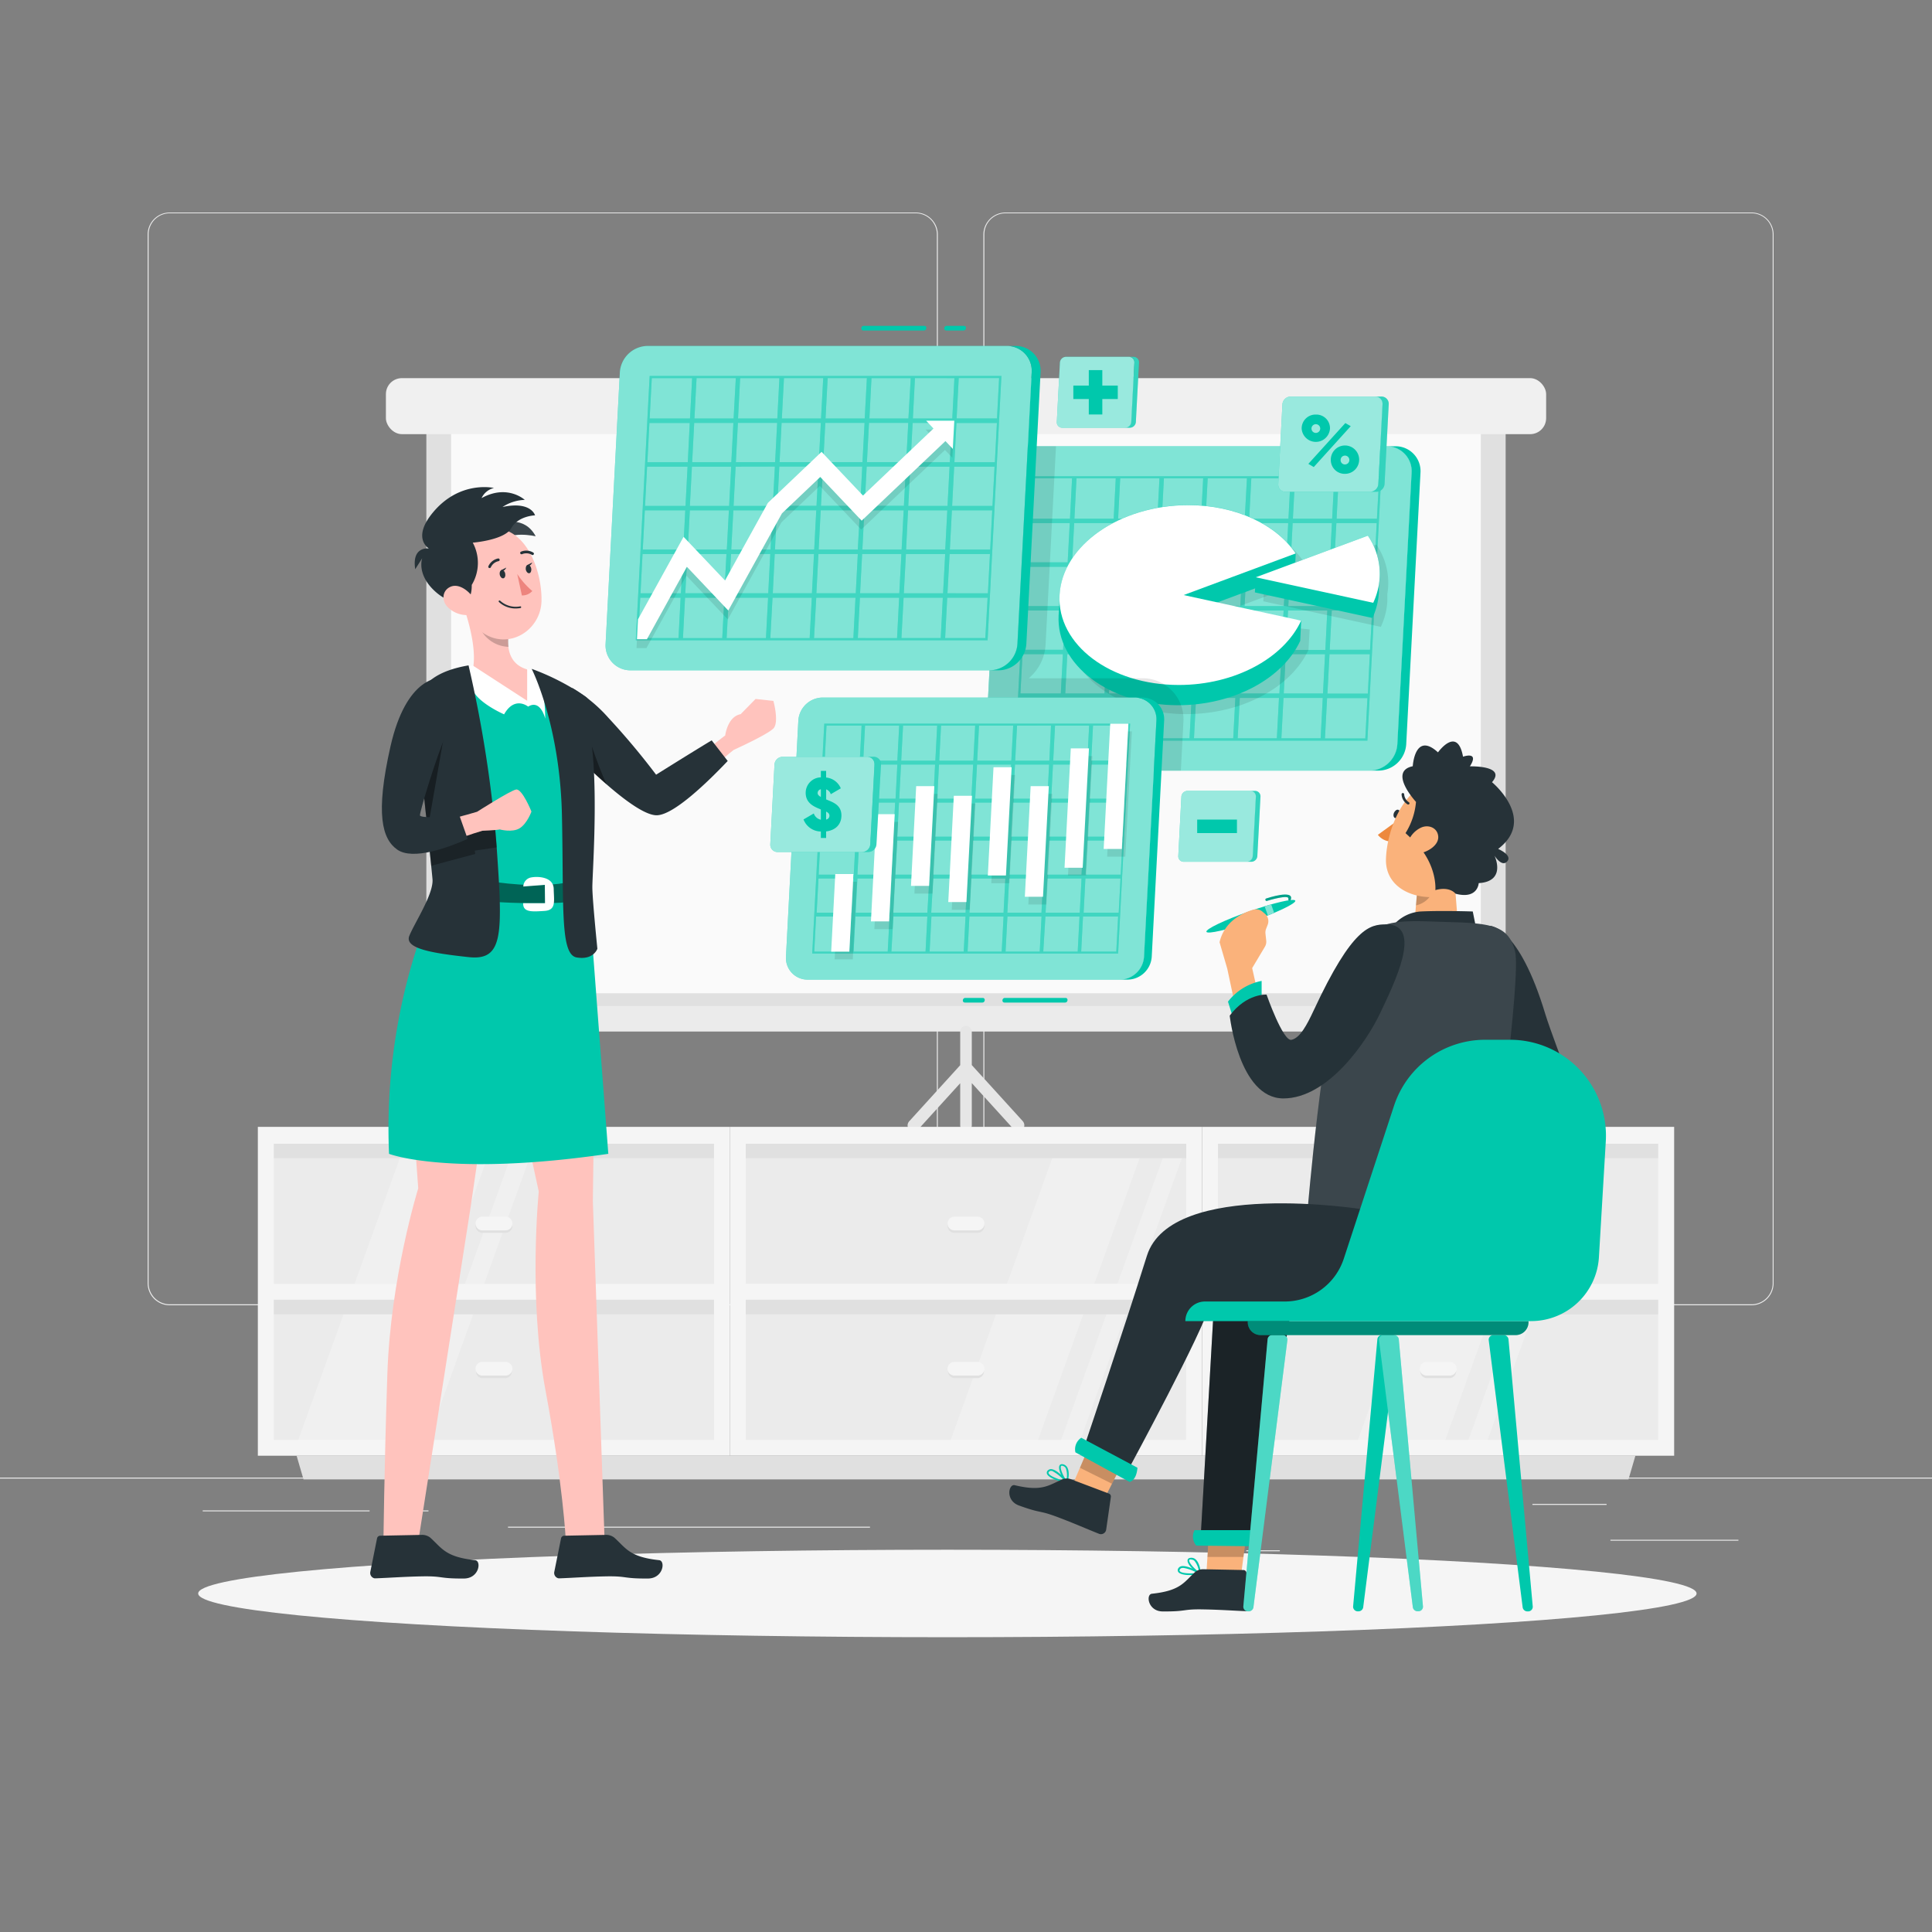 <svg xmlns="http://www.w3.org/2000/svg" viewBox="0 0 500 500"><rect x="0" y="0" width="500" height="500" fill="#808080" stroke="none"/><path d="M416.78 398.49h33.12v.25h-33.12zM322.53 401.21h8.69v.25h-8.69zM396.59 389.21h19.19v.25h-19.19zM52.46 390.89h43.19v.25H52.46zM104.56 390.89h6.33v.25h-6.33zM131.47 395.11h93.68v.25h-93.68zM237 337.8H43.92a5.71 5.71 0 0 1-5.71-5.71V60.66A5.71 5.71 0 0 1 43.92 55H237a5.71 5.71 0 0 1 5.71 5.71v271.38a5.71 5.71 0 0 1-5.71 5.71M43.92 55.2a5.47 5.47 0 0 0-5.46 5.46v271.43a5.47 5.47 0 0 0 5.46 5.46H237a5.47 5.47 0 0 0 5.46-5.46V60.66A5.47 5.47 0 0 0 237 55.2ZM453.31 337.8h-193.1a5.72 5.72 0 0 1-5.71-5.71V60.66a5.72 5.72 0 0 1 5.71-5.66h193.1a5.71 5.71 0 0 1 5.69 5.66v271.43a5.71 5.71 0 0 1-5.69 5.71M260.21 55.2a5.47 5.47 0 0 0-5.46 5.46v271.43a5.47 5.47 0 0 0 5.46 5.46h193.1a5.47 5.47 0 0 0 5.46-5.46V60.66a5.47 5.47 0 0 0-5.46-5.46ZM0 382.4h500v.25H0z" style="fill:#ebebeb"/><path d="M110.34 105.11h279.32v158H110.34z" style="fill:#e0e0e0"/><rect width="285.5" height="6.6" x="107.25" y="260.36" rx="1.64" style="fill:#ebebeb"/><path d="M116.75 105.11h266.49v151.95H116.75z" style="fill:#fafafa"/><path d="m264.67 290.13-13.17-14.49V267a1.5 1.5 0 1 0-3 0v8.67l-13.17 14.49c-1.37 1.51.75 3.84 2.12 2.34q5.52-6.09 11.05-12.16v10.87a1.5 1.5 0 1 0 3 0v-10.9q5.52 6.07 11.05 12.16c1.37 1.53 3.45-.83 2.12-2.34" style="fill:#e6e6e6"/><rect width="300.27" height="14.5" x="99.87" y="97.86" rx="4.14" style="fill:#f0f0f0"/><path d="M68.8 293.46h118.06v40.75H68.8zM68.8 334.21h118.06v40.75H68.8z" style="fill:#ebebeb"/><path d="m113.66 334.21 14.68-40.75h-22.6l-14.69 40.75zM139.29 293.46h-4.97l-14.69 40.75h4.97zM98.97 374.96l14.69-40.75H91.05l-14.69 40.75z" style="fill:#f0f0f0"/><path d="M124.6 334.21h-4.97l-14.69 40.75h4.97z" style="fill:#f0f0f0"/><path d="M125.76 238.64h4.12V356.7h-4.12z" style="fill:#e0e0e0" transform="rotate(90 127.825 297.665)"/><path d="M125.76 279.07h4.12v118.06h-4.12z" style="fill:#e0e0e0" transform="rotate(90 127.825 338.095)"/><path d="M130.84 319.05a1.77 1.77 0 1 0 0-3.54h-6a1.77 1.77 0 1 0 0 3.54Z" style="fill:#e0e0e0"/><path d="M130.84 318.42a1.77 1.77 0 1 0 0-3.54h-6a1.77 1.77 0 1 0 0 3.54Z" style="fill:#f5f5f5"/><path d="M130.84 356.67a1.78 1.78 0 0 0 0-3.55h-6a1.78 1.78 0 0 0 0 3.55Z" style="fill:#e0e0e0"/><path d="M130.84 356a1.77 1.77 0 1 0 0-3.54h-6a1.77 1.77 0 1 0 0 3.54Z" style="fill:#f5f5f5"/><path d="M66.73 291.63v85.11h122.18v-85.11Zm118.06 81H70.86v-36.27h113.93Zm0-40.38H70.86V296h113.93Z" style="fill:#f5f5f5"/><path d="M190.97 293.46h118.06v40.75H190.97zM190.97 334.21h118.06v40.75H190.97z" style="fill:#ebebeb"/><path d="m282.5 334.21 14.69-40.75h-22.6l-14.69 40.75zM308.13 293.46h-4.96l-14.69 40.75h4.96zM267.82 374.96l14.68-40.75h-22.6l-14.69 40.75z" style="fill:#f0f0f0"/><path d="M293.44 334.21h-4.96l-14.69 40.75h4.97z" style="fill:#f0f0f0"/><path d="M247.94 238.63h4.12v118.06h-4.12z" style="fill:#e0e0e0" transform="rotate(90 250 297.66)"/><path d="M247.94 279.07h4.12v118.06h-4.12z" style="fill:#e0e0e0" transform="rotate(90 250.005 338.095)"/><path d="M253 319.05a1.77 1.77 0 0 0 0-3.54h-6a1.77 1.77 0 1 0 0 3.54Z" style="fill:#e0e0e0"/><path d="M253 318.42a1.77 1.77 0 0 0 0-3.54h-6a1.77 1.77 0 1 0 0 3.54Z" style="fill:#f5f5f5"/><path d="M253 356.67a1.78 1.78 0 0 0 0-3.55h-6a1.78 1.78 0 0 0 0 3.55Z" style="fill:#e0e0e0"/><path d="M253 356a1.77 1.77 0 0 0 0-3.54h-6a1.77 1.77 0 1 0 0 3.54Z" style="fill:#f5f5f5"/><path d="M188.91 291.63v85.11h122.18v-85.11Zm118.06 81H193v-36.27h114Zm0-40.38H193V296h114Z" style="fill:#f5f5f5"/><path d="M313.15 293.46h118.06v40.75H313.15zM313.15 334.21h118.06v40.75H313.15z" style="fill:#ebebeb"/><path d="m387.91 334.21 14.69-40.75h-22.61l-14.69 40.75zM413.54 293.46h-4.97l-14.69 40.75h4.97zM373.22 374.96l14.69-40.75H365.3l-14.69 40.75z" style="fill:#f0f0f0"/><path d="M398.85 334.21h-4.97l-14.69 40.75h4.97z" style="fill:#f0f0f0"/><path d="M370.12 238.63h4.12v118.06h-4.12z" style="fill:#e0e0e0" transform="rotate(90 372.175 297.665)"/><path d="M370.12 279.07h4.12v118.06h-4.12z" style="fill:#e0e0e0" transform="rotate(90 372.175 338.095)"/><path d="M375.2 319.05a1.77 1.77 0 1 0 0-3.54h-6a1.77 1.77 0 1 0 0 3.54Z" style="fill:#e0e0e0"/><path d="M375.2 318.42a1.77 1.77 0 1 0 0-3.54h-6a1.77 1.77 0 1 0 0 3.54Z" style="fill:#f5f5f5"/><path d="M375.2 356.67a1.78 1.78 0 0 0 0-3.55h-6a1.78 1.78 0 0 0 0 3.55Z" style="fill:#e0e0e0"/><path d="M375.2 356a1.77 1.77 0 1 0 0-3.54h-6a1.77 1.77 0 1 0 0 3.54Z" style="fill:#f5f5f5"/><path d="M311.09 291.63v85.11h122.18v-85.11Zm118.05 81H315.21v-36.27h113.93Zm0-40.38H315.21V296h113.93Z" style="fill:#f5f5f5"/><path d="M421.45 382.87H78.55l-1.79-6.13h346.48z" style="fill:#e0e0e0"/><ellipse cx="245.18" cy="412.39" rx="193.89" ry="11.32" style="fill:#f5f5f5"/><path d="m258.75 122.34-3.68 70.25a6.43 6.43 0 0 0 6.49 6.85h92.87a7.29 7.29 0 0 0 7.2-6.85l3.69-70.25a6.44 6.44 0 0 0-6.49-6.85H266a7.3 7.3 0 0 0-7.25 6.85" style="fill:#00c8ac"/><path d="m258.75 122.34-3.68 70.25a6.43 6.43 0 0 0 6.49 6.85h92.87a7.29 7.29 0 0 0 7.2-6.85l3.69-70.25a6.44 6.44 0 0 0-6.49-6.85H266a7.3 7.3 0 0 0-7.25 6.85" style="fill:#fff;opacity:.5"/><path d="M361.13 115.49h-2.3a6.44 6.44 0 0 1 6.49 6.85l-3.69 70.25a7.29 7.29 0 0 1-7.2 6.85h2.3a7.29 7.29 0 0 0 7.2-6.85l3.69-70.25a6.44 6.44 0 0 0-6.49-6.85M266.46 123.25l-3.58 68.43h91l3.59-68.43Zm89.89 11h-10.44l.54-10.45h10.45ZM309.59 158l-.54 10.16H298.9l.53-10.16Zm-10.1-1.15.53-10.16h10.16l-.53 10.16Zm11.25 1.15h10.15l-.53 10.16H310.2Zm.06-1.15.53-10.16h10.16l-.49 10.2Zm11.84-10.16h10.16l-.54 10.16H322.1Zm.06-1.15.53-10.15h10.16l-.53 10.15Zm-1.15 0h-10.16l.53-10.15h10.16Zm-11.31 0h-10.16l.53-10.15h10.16Zm-11.31 0h-10.16l.53-10.15h10.16Zm-.06 1.15-.53 10.16h-10.16l.53-10.16ZM287 156.89h-10.13l.53-10.16h10.16Zm0 1.11-.53 10.16h-10.19l.53-10.16Zm1.15 0h10.16l-.53 10.16h-10.19Zm9.57 11.31-.54 10.16H287l.54-10.16Zm1.15 0H309l-.53 10.16H298.3Zm11.3 0h10.13l-.53 10.16h-10.16Zm11.31 0h10.16l-.53 10.16h-10.19Zm.06-1.15L322 158h10.2l-.53 10.16ZM333.35 158h10.16l-.51 10.2h-10.18Zm.06-1.15.54-10.16h10.15l-.53 10.16Zm.6-11.31.53-10.15h10.16l-.54 10.15Zm.59-11.3.55-10.45h10.15l-.54 10.45Zm-1.15 0h-10.16l.55-10.45H334Zm-11.31 0H312l.55-10.45h10.16Zm-11.31 0h-10.16l.55-10.45h10.16Zm-11.31 0h-10.15l.54-10.45h10.16Zm-11.3 0h-10.16l.54-10.45h10.16Zm-.07 1.15-.53 10.15h-10.16l.54-10.15Zm-11.84 10.15h-10.44l.53-10.15h10.45Zm-.06 1.15-.53 10.16h-10.44l.53-10.16Zm-.59 11.31-.53 10.16h-10.45l.54-10.16Zm-.59 11.31-.53 10.16h-10.45l.53-10.16Zm1.15 0h10.16l-.54 10.16h-10.15Zm9.56 11.31-.54 10.44h-10.16l.55-10.44Zm1.15 0h10.16l-.54 10.44h-10.16Zm11.31 0h10.16l-.55 10.44H297.7Zm11.31 0h10.16l-.55 10.44H309Zm11.31 0H331l-.55 10.44h-10.14Zm11.31 0h10.16l-.55 10.44h-10.16Zm.06-1.15.53-10.16h10.16l-.53 10.16Zm11.84-10.16h10.44l-.51 10.2h-10.46Zm.06-1.15.53-10.16h10.45l-.54 10.16Zm.59-11.31.53-10.16h10.45l-.53 10.16Zm.59-11.31.54-10.15h10.44l-.53 10.15Zm-67.86-21.75-.54 10.45h-10.45l.55-10.45ZM264 180.66h10.45l-.55 10.44h-10.42Zm78.9 10.44.55-10.44h10.44l-.55 10.44Z" style="fill:#00c8ac"/><path d="m266.46 123.25-3.58 68.43h91l3.59-68.43Zm89.89 11h-10.44l.54-10.45h10.45ZM309.59 158l-.54 10.16H298.9l.53-10.16Zm-10.1-1.15.53-10.16h10.16l-.53 10.16Zm11.25 1.15h10.15l-.53 10.16H310.2Zm.06-1.15.53-10.16h10.16l-.49 10.2Zm11.84-10.16h10.16l-.54 10.16H322.1Zm.06-1.15.53-10.15h10.16l-.53 10.15Zm-1.15 0h-10.16l.53-10.15h10.16Zm-11.31 0h-10.16l.53-10.15h10.16Zm-11.31 0h-10.16l.53-10.15h10.16Zm-.06 1.15-.53 10.16h-10.16l.53-10.16ZM287 156.89h-10.13l.53-10.16h10.16Zm0 1.11-.53 10.16h-10.19l.53-10.16Zm1.15 0h10.16l-.53 10.16h-10.19Zm9.57 11.31-.54 10.16H287l.54-10.16Zm1.15 0H309l-.53 10.16H298.3Zm11.3 0h10.13l-.53 10.16h-10.16Zm11.31 0h10.16l-.53 10.16h-10.19Zm.06-1.15L322 158h10.2l-.53 10.16ZM333.35 158h10.16l-.51 10.2h-10.18Zm.06-1.15.54-10.16h10.15l-.53 10.16Zm.6-11.31.53-10.15h10.16l-.54 10.15Zm.59-11.3.55-10.45h10.15l-.54 10.45Zm-1.15 0h-10.16l.55-10.45H334Zm-11.31 0H312l.55-10.45h10.16Zm-11.31 0h-10.16l.55-10.45h10.16Zm-11.31 0h-10.15l.54-10.45h10.16Zm-11.3 0h-10.16l.54-10.45h10.16Zm-.07 1.15-.53 10.15h-10.16l.54-10.15Zm-11.84 10.15h-10.44l.53-10.15h10.45Zm-.06 1.15-.53 10.16h-10.44l.53-10.16Zm-.59 11.31-.53 10.16h-10.45l.54-10.16Zm-.59 11.31-.53 10.16h-10.45l.53-10.16Zm1.15 0h10.16l-.54 10.16h-10.15Zm9.56 11.31-.54 10.44h-10.16l.55-10.44Zm1.15 0h10.16l-.54 10.44h-10.16Zm11.31 0h10.16l-.55 10.44H297.7Zm11.31 0h10.16l-.55 10.44H309Zm11.31 0H331l-.55 10.44h-10.14Zm11.31 0h10.16l-.55 10.44h-10.16Zm.06-1.15.53-10.16h10.16l-.53 10.16Zm11.84-10.16h10.44l-.51 10.2h-10.46Zm.06-1.15.53-10.16h10.45l-.54 10.16Zm.59-11.31.53-10.16h10.45l-.53 10.16Zm.59-11.31.54-10.15h10.44l-.53 10.15Zm-67.86-21.75-.54 10.45h-10.45l.55-10.45ZM264 180.66h10.45l-.55 10.44h-10.42Zm78.9 10.44.55-10.44h10.44l-.55 10.44Z" style="fill:#fff;opacity:.25"/><path d="M338.93 162.9 312 160.13l25.21-9.36.28-5.26c-5-7.43-15.43-12.5-27.8-12.5-17.72 0-32.64 10.42-33.31 23.27v1.11c0 .37-.24 3.78-.26 4.15-.67 12.86 13.15 23.27 30.88 23.27 14.55 0 27.2-7 31.64-16.64Z" style="opacity:.1"/><path d="m326.94 155.61 30.42 6.62a18 18 0 0 0 1.68-6.62v-1.92a16 16 0 0 0 .22-2 17.5 17.5 0 0 0-3.08-10.77l-29 10.77Z" style="opacity:.1"/><path d="m336.75 160.6-26.9-2.77 25.21-9.36.28-5.26c-5-7.43-15.43-12.5-27.8-12.5-17.72 0-32.64 10.42-33.31 23.27v1.11c0 .37-.24 3.78-.26 4.15-.67 12.86 13.15 23.27 30.88 23.27 14.55 0 27.2-7 31.64-16.64Z" style="fill:#00c8ac"/><path d="m306.32 154 29-10.77c-5-7.43-15.43-12.5-27.8-12.5-17.72 0-32.64 10.42-33.31 23.27s13.15 23.27 30.87 23.27c14.56 0 27.21-7 31.65-16.65Z" style="fill:#fff"/><path d="m324.76 153.31 30.42 6.62a18 18 0 0 0 1.68-6.62v-1.92a16 16 0 0 0 .22-2 17.5 17.5 0 0 0-3.08-10.76l-29 10.77Z" style="fill:#00c8ac"/><path d="M355.39 156a17.9 17.9 0 0 0 1.67-6.62 17.5 17.5 0 0 0-3.06-10.75l-29 10.77Z" style="fill:#fff"/><path d="m270.59 166.89 2.7-51.4H266a7.3 7.3 0 0 0-7.21 6.85l-3.68 70.25a6.43 6.43 0 0 0 6.49 6.85h44l.67-12.69a10.59 10.59 0 0 0-10.64-11.22h-29.39a12.2 12.2 0 0 0 4.35-8.64" style="opacity:.1"/><path d="m160.42 96.37-3.69 70.26a6.44 6.44 0 0 0 6.49 6.85h92.87a7.3 7.3 0 0 0 7.21-6.85l3.7-70.26a6.42 6.42 0 0 0-6.49-6.84h-92.89a7.28 7.28 0 0 0-7.2 6.84" style="fill:#00c8ac"/><path d="m160.42 96.37-3.69 70.26a6.44 6.44 0 0 0 6.49 6.85h92.87a7.3 7.3 0 0 0 7.21-6.85l3.7-70.26a6.42 6.42 0 0 0-6.49-6.84h-92.89a7.28 7.28 0 0 0-7.2 6.84" style="fill:#fff;opacity:.5"/><path d="M262.79 89.53h-2.3a6.42 6.42 0 0 1 6.51 6.84l-3.68 70.26a7.3 7.3 0 0 1-7.21 6.85h2.3a7.3 7.3 0 0 0 7.21-6.85l3.68-70.26a6.42 6.42 0 0 0-6.51-6.84M168.13 97.29l-3.59 68.42h91.05l3.58-68.42Zm89.89 11h-10.45l.55-10.45h10.45Zm-46.77 23.77-.53 10.15h-10.16l.53-10.15Zm-10.09-1.15.53-10.16h10.16l-.54 10.16Zm11.24 1.15h10.16l-.56 10.17h-10.13Zm.06-1.15.54-10.16h10.15l-.53 10.16Zm11.84-10.16h10.16l-.53 10.16h-10.16Zm.06-1.15.54-10.16h10.16l-.54 10.16Zm-1.15 0h-10.15l.53-10.16h10.16Zm-11.3 0h-10.16l.53-10.16h10.16Zm-11.31 0h-10.16l.53-10.16h10.16Zm-.06 1.15-.54 10.18h-10.15l.53-10.16Zm-11.84 10.18h-10.16l.53-10.16h10.16Zm-.06 1.15-.54 10.15H178l.53-10.15Zm1.15 0h10.15l-.53 10.15h-10.16Zm9.56 11.3-.53 10.16h-10.16l.53-10.16Zm1.15 0h10.16l-.53 10.16H200Zm11.31 0H222l-.53 10.16h-10.19Zm11.31 0h10.16l-.54 10.16h-10.15Zm.06-1.15.53-10.15h10.16l-.53 10.15ZM235 132.08h10.16l-.53 10.15h-10.14Zm.06-1.15.53-10.16h10.16l-.53 10.16Zm.59-11.31.54-10.16h10.15l-.53 10.16Zm.6-11.31.54-10.45H247l-.55 10.45Zm-1.15 0H225l.54-10.45h10.16Zm-11.31 0h-10.14l.55-10.45h10.15Zm-11.31 0h-10.14l.55-10.45h10.16Zm-11.31 0H191l.55-10.45h10.16Zm-11.31 0h-10.14l.55-10.45h10.16Zm-.06 1.15-.53 10.16h-10.14l.53-10.16ZM178 119.62h-10.46l.53-10.16h10.44Zm-.06 1.15-.53 10.16h-10.47l.53-10.16Zm-.59 11.31-.53 10.15h-10.47l.53-10.15Zm-.59 11.3-.54 10.16h-10.46l.53-10.16Zm1.15 0H188l-.53 10.16h-10.12Zm9.56 11.31-.55 10.45h-10.17l.54-10.45Zm1.15 0h10.16l-.55 10.45h-10.18Zm11.31 0h10.16l-.55 10.45h-10.18Zm11.31 0h10.16l-.55 10.45h-10.18Zm11.31 0h10.15l-.54 10.45H222Zm11.3 0H244l-.54 10.45h-10.17Zm.06-1.15.54-10.16h10.16l-.54 10.16Zm11.85-10.16h10.44l-.53 10.16H245.2Zm.06-1.15.53-10.15h10.44l-.53 10.15Zm.59-11.3.53-10.16h10.45l-.54 10.16Zm.59-11.31.53-10.16H258l-.53 10.16Zm-67.88-21.76-.55 10.45h-10.44l.55-10.45Zm-13.42 56.83h10.44l-.54 10.45h-10.45Zm78.9 10.45.54-10.45h10.45l-.59 10.45Z" style="fill:#00c8ac"/><path d="m168.13 97.29-3.59 68.42h91.05l3.58-68.42Zm89.89 11h-10.45l.55-10.45h10.45Zm-46.77 23.77-.53 10.15h-10.16l.53-10.15Zm-10.09-1.15.53-10.16h10.16l-.54 10.16Zm11.24 1.15h10.16l-.56 10.17h-10.13Zm.06-1.15.54-10.16h10.15l-.53 10.16Zm11.84-10.16h10.16l-.53 10.16h-10.16Zm.06-1.15.54-10.16h10.16l-.54 10.16Zm-1.15 0h-10.15l.53-10.16h10.16Zm-11.3 0h-10.16l.53-10.16h10.16Zm-11.31 0h-10.16l.53-10.16h10.16Zm-.06 1.15-.54 10.18h-10.15l.53-10.16Zm-11.84 10.18h-10.16l.53-10.16h10.16Zm-.06 1.15-.54 10.15H178l.53-10.15Zm1.15 0h10.15l-.53 10.15h-10.16Zm9.56 11.3-.53 10.16h-10.16l.53-10.16Zm1.15 0h10.16l-.53 10.16H200Zm11.31 0H222l-.53 10.16h-10.19Zm11.31 0h10.16l-.54 10.16h-10.15Zm.06-1.15.53-10.15h10.16l-.53 10.15ZM235 132.08h10.16l-.53 10.15h-10.14Zm.06-1.15.53-10.16h10.16l-.53 10.16Zm.59-11.31.54-10.16h10.15l-.53 10.16Zm.6-11.31.54-10.45H247l-.55 10.45Zm-1.15 0H225l.54-10.45h10.16Zm-11.31 0h-10.14l.55-10.45h10.15Zm-11.31 0h-10.14l.55-10.45h10.16Zm-11.31 0H191l.55-10.45h10.16Zm-11.31 0h-10.14l.55-10.45h10.16Zm-.06 1.15-.53 10.16h-10.14l.53-10.16ZM178 119.62h-10.46l.53-10.16h10.44Zm-.06 1.15-.53 10.16h-10.47l.53-10.16Zm-.59 11.31-.53 10.15h-10.47l.53-10.15Zm-.59 11.3-.54 10.16h-10.46l.53-10.16Zm1.15 0H188l-.53 10.16h-10.12Zm9.56 11.31-.55 10.45h-10.17l.54-10.45Zm1.15 0h10.16l-.55 10.45h-10.18Zm11.31 0h10.16l-.55 10.45h-10.18Zm11.31 0h10.16l-.55 10.45h-10.18Zm11.31 0h10.15l-.54 10.45H222Zm11.3 0H244l-.54 10.45h-10.17Zm.06-1.15.54-10.16h10.16l-.54 10.16Zm11.85-10.16h10.44l-.53 10.16H245.2Zm.06-1.15.53-10.15h10.44l-.53 10.15Zm.59-11.3.53-10.16h10.45l-.54 10.16Zm.59-11.31.53-10.16H258l-.53 10.16Zm-67.88-21.76-.55 10.45h-10.44l.55-10.45Zm-13.42 56.83h10.44l-.54 10.45h-10.45Zm78.9 10.45.54-10.45h10.45l-.59 10.45Z" style="fill:#fff;opacity:.25"/><path d="m239.56 111.18 1.91 2.02-18.25 17.35-10.72-11.31-13.89 13.2-11.1 20.09-10.72-11.31L165 162.58l-.27 5.14h2.57l10.35-18.73 10.71 11.31 13.89-25.14 9.91-9.41 10.72 11.3 21.68-20.6 1.91 2.02.38-7.29z" style="opacity:.1"/><path d="m239.69 108.88 1.9 2.02-18.25 17.35-10.72-11.31-13.89 13.2-11.1 20.09-10.72-11.3-11.79 21.35-.27 5.15h2.57l10.35-18.74L188.48 158l13.89-25.14 9.91-9.42L223 134.75l21.68-20.6 1.91 2.02.38-7.29z" style="fill:#fff"/><path d="m206.61 186.48-3.2 61.1a5.59 5.59 0 0 0 5.64 5.95h80.76a6.34 6.34 0 0 0 6.26-5.95l3.21-61.1a5.6 5.6 0 0 0-5.65-5.95h-80.75a6.35 6.35 0 0 0-6.27 5.95" style="fill:#00c8ac"/><path d="m206.61 186.48-3.2 61.1a5.59 5.59 0 0 0 5.64 5.95h80.76a6.34 6.34 0 0 0 6.26-5.95l3.21-61.1a5.6 5.6 0 0 0-5.65-5.95h-80.75a6.35 6.35 0 0 0-6.27 5.95" style="fill:#fff;opacity:.5"/><path d="M295.63 180.53h-2a5.6 5.6 0 0 1 5.65 5.95l-3.21 61.1a6.34 6.34 0 0 1-6.26 5.95h2a6.34 6.34 0 0 0 6.26-5.95l3.21-61.1a5.6 5.6 0 0 0-5.65-5.95M213.32 187.28l-3.12 59.5h79.17l3.11-59.5Zm78.16 9.58h-9.08l.47-9.08H292Zm-40.66 20.67-.47 8.83h-8.83l.46-8.83Zm-8.79-1 .47-8.83h8.83l-.46 8.83Zm9.79 1h8.83l-.46 8.83h-8.84Zm.05-1 .46-8.83h8.83l-.46 8.83Zm10.29-8.83H271l-.47 8.83h-8.83Zm.06-1 .46-8.84h8.83l-.46 8.84Zm-1 0h-8.84l.47-8.84h8.83Zm-9.84 0h-8.83l.46-8.84h8.84Zm-9.83 0h-8.83l.46-8.84H242Zm-.05 1-.47 8.83h-8.83l.46-8.83Zm-10.3 8.83h-8.83l.46-8.83h8.83Zm0 1-.46 8.83h-8.84l.47-8.83Zm1 0h8.8l-.46 8.83h-8.83Zm8.32 9.83-.52 8.84h-8.83l.46-8.84Zm1 0h8.83l-.46 8.84H241Zm9.83 0h8.83l-.46 8.84h-8.83Zm9.83 0H270l-.47 8.84h-8.83Zm.06-1 .46-8.83h8.83l-.46 8.83Zm10.29-8.83h8.84l-.47 8.83H271Zm0-1 .47-8.83h8.83l-.46 8.83Zm.52-9.83.46-8.84h8.84l-.47 8.84Zm.52-9.84.47-9.08h8.83l-.47 9.08Zm-1 0h-8.84l.48-9.08H272Zm-9.84 0h-8.83l.47-9.08h8.84Zm-9.83 0h-8.83l.47-9.08h8.83Zm-9.83 0h-8.84l.48-9.08h8.83Zm-9.84 0h-8.83l.47-9.08h8.84Zm0 1-.46 8.84h-8.84l.47-8.84Zm-10.3 8.84h-9.13l.46-8.84h9.09Zm0 1-.46 8.83h-9.09l.47-8.83Zm-.51 9.83-.47 8.83h-9.08l.46-8.83Zm-.52 9.83-.46 8.84h-9.09l.47-8.84Zm1 0h8.83l-.46 8.84h-8.83Zm8.32 9.84-.48 9.08h-8.83l.47-9.08Zm1 0H240l-.47 9.08h-8.84Zm9.83 0h8.83l-.47 9.08h-8.83Zm9.83 0h8.84l-.48 9.08h-8.83Zm9.84 0h8.83l-.47 9.08h-8.84Zm9.83 0h8.83l-.47 9.08H270Zm.05-1 .47-8.84h8.83l-.46 8.84Zm10.3-8.84h9.08l-.46 8.84h-9.08Zm.05-1 .47-8.83h9.08l-.46 8.83Zm.52-9.83.46-8.83h9.08l-.46 8.83Zm.51-9.83.47-8.84h9.08l-.53 8.84Zm-59-18.92-.47 9.08h-9.08l.47-9.08ZM211.2 237.2h9.08l-.47 9.08h-9.08Zm68.61 9.08.47-9.08h9.09l-.48 9.08Z" style="fill:#00c8ac"/><path d="m213.32 187.28-3.12 59.5h79.17l3.11-59.5Zm78.16 9.58h-9.08l.47-9.08H292Zm-40.66 20.67-.47 8.83h-8.83l.46-8.83Zm-8.79-1 .47-8.83h8.83l-.46 8.83Zm9.79 1h8.83l-.46 8.83h-8.84Zm.05-1 .46-8.83h8.83l-.46 8.83Zm10.29-8.83H271l-.47 8.83h-8.83Zm.06-1 .46-8.84h8.83l-.46 8.84Zm-1 0h-8.84l.47-8.84h8.83Zm-9.84 0h-8.83l.46-8.84h8.84Zm-9.83 0h-8.83l.46-8.84H242Zm-.05 1-.47 8.83h-8.83l.46-8.83Zm-10.3 8.83h-8.83l.46-8.83h8.83Zm0 1-.46 8.83h-8.84l.47-8.83Zm1 0h8.8l-.46 8.83h-8.83Zm8.32 9.83-.52 8.84h-8.83l.46-8.84Zm1 0h8.83l-.46 8.84H241Zm9.83 0h8.83l-.46 8.84h-8.83Zm9.83 0H270l-.47 8.84h-8.83Zm.06-1 .46-8.83h8.83l-.46 8.83Zm10.29-8.83h8.84l-.47 8.83H271Zm0-1 .47-8.83h8.83l-.46 8.83Zm.52-9.83.46-8.84h8.84l-.47 8.84Zm.52-9.84.47-9.08h8.83l-.47 9.08Zm-1 0h-8.84l.48-9.08H272Zm-9.84 0h-8.83l.47-9.08h8.84Zm-9.83 0h-8.83l.47-9.08h8.83Zm-9.83 0h-8.84l.48-9.08h8.83Zm-9.84 0h-8.83l.47-9.08h8.84Zm0 1-.46 8.84h-8.84l.47-8.84Zm-10.3 8.84h-9.13l.46-8.84h9.09Zm0 1-.46 8.83h-9.09l.47-8.83Zm-.51 9.83-.47 8.83h-9.08l.46-8.83Zm-.52 9.83-.46 8.84h-9.09l.47-8.84Zm1 0h8.83l-.46 8.84h-8.83Zm8.32 9.84-.48 9.08h-8.83l.47-9.08Zm1 0H240l-.47 9.08h-8.84Zm9.83 0h8.83l-.47 9.08h-8.83Zm9.83 0h8.84l-.48 9.08h-8.83Zm9.84 0h8.83l-.47 9.08h-8.84Zm9.83 0h8.83l-.47 9.08H270Zm.05-1 .47-8.84h8.83l-.46 8.84Zm10.3-8.84h9.08l-.46 8.84h-9.08Zm.05-1 .47-8.83h9.08l-.46 8.83Zm.52-9.83.46-8.83h9.08l-.46 8.83Zm.51-9.83.47-8.84h9.08l-.53 8.84Zm-59-18.92-.47 9.08h-9.08l.47-9.08ZM211.2 237.2h9.08l-.47 9.08h-9.08Zm68.61 9.08.47-9.08h9.09l-.48 9.08Z" style="fill:#fff;opacity:.25"/><g style="opacity:.1"><path d="M220.7 248.28h-4.69l1.05-20.08h4.7zM230.99 240.45h-4.7l1.46-27.75h4.69zM241.35 231.26h-4.7l1.35-25.81h4.7zM251 235.45h-4.69l1.44-27.5h4.69zM261.24 228.57h-4.7l1.47-28.01h4.69zM270.82 234.08h-4.69l1.5-28.63h4.69zM281.09 226.57h-4.69l1.62-30.89h4.69zM291.22 221.7h-4.69l1.7-32.42h4.69z"/></g><path d="M219.81 246.28h-4.7l1.06-20.08h4.69zM230.09 238.45h-4.69l1.45-27.75h4.7zM240.45 229.26h-4.69l1.35-25.81h4.69zM250.11 233.45h-4.7l1.44-27.5h4.7zM260.34 226.57h-4.69l1.47-28.01h4.69zM269.93 232.08h-4.7l1.5-28.63h4.7zM280.2 224.57h-4.7l1.62-30.89h4.7zM290.33 219.7h-4.7l1.7-32.42h4.7z" style="fill:#fff"/><path d="m331.89 104.63-1.08 20.65a1.89 1.89 0 0 0 1.91 2h21.88a2.15 2.15 0 0 0 2.12-2l1.08-20.65a1.88 1.88 0 0 0-1.9-2H334a2.15 2.15 0 0 0-2.11 2" style="fill:#00c8ac"/><path d="m331.89 104.63-1.08 20.65a1.89 1.89 0 0 0 1.91 2h21.88a2.15 2.15 0 0 0 2.12-2l1.08-20.65a1.88 1.88 0 0 0-1.9-2H334a2.15 2.15 0 0 0-2.11 2" style="fill:#fff;opacity:.6"/><path d="M357.5 102.62h-1.6a1.88 1.88 0 0 1 1.9 2l-1.08 20.65a2.15 2.15 0 0 1-2.12 2h1.6a2.15 2.15 0 0 0 2.12-2l1.08-20.65a1.88 1.88 0 0 0-1.9-2" style="fill:#00c8ac"/><path d="M357.5 102.62h-1.6a1.88 1.88 0 0 1 1.9 2l-1.08 20.65a2.15 2.15 0 0 1-2.12 2h1.6a2.15 2.15 0 0 0 2.12-2l1.08-20.65a1.88 1.88 0 0 0-1.9-2" style="fill:#fff;opacity:.2"/><path d="M336.87 110.88a3.58 3.58 0 0 1 3.68-3.59 3.53 3.53 0 0 1 3.65 3.59 3.67 3.67 0 0 1-7.33 0m11.3-1.39 1.4.8-9.57 10.58-1.4-.82Zm-6.5 1.39a1.13 1.13 0 1 0-1.14 1.16 1.14 1.14 0 0 0 1.14-1.16m2.74 8.16a3.67 3.67 0 1 1 3.68 3.59 3.59 3.59 0 0 1-3.68-3.63Zm4.8 0a1.13 1.13 0 1 0-2.26 0 1.11 1.11 0 0 0 1.12 1.16 1.14 1.14 0 0 0 1.14-1.2ZM274.31 93.85l-.81 15.35a1.41 1.41 0 0 0 1.42 1.5h16.28a1.59 1.59 0 0 0 1.57-1.5l.81-15.35a1.41 1.41 0 0 0-1.42-1.5h-16.28a1.59 1.59 0 0 0-1.57 1.5" style="fill:#00c8ac"/><path d="m274.31 93.85-.81 15.35a1.41 1.41 0 0 0 1.42 1.5h16.28a1.59 1.59 0 0 0 1.57-1.5l.81-15.35a1.41 1.41 0 0 0-1.42-1.5h-16.28a1.59 1.59 0 0 0-1.57 1.5" style="fill:#fff;opacity:.6"/><path d="M293.35 92.35h-1.19a1.41 1.41 0 0 1 1.42 1.5l-.81 15.35a1.59 1.59 0 0 1-1.57 1.5h1.19a1.59 1.59 0 0 0 1.57-1.5l.81-15.35a1.41 1.41 0 0 0-1.42-1.5" style="fill:#00c8ac"/><path d="M293.35 92.35h-1.19a1.41 1.41 0 0 1 1.42 1.5l-.81 15.35a1.59 1.59 0 0 1-1.57 1.5h1.19a1.59 1.59 0 0 0 1.57-1.5l.81-15.35a1.41 1.41 0 0 0-1.42-1.5" style="fill:#fff;opacity:.2"/><path d="M289.28 103.27h-4v4h-3.5v-4h-4v-3.49h4v-4h3.5v4h4ZM305.74 206.18l-.8 15.36a1.41 1.41 0 0 0 1.42 1.49h16.28a1.59 1.59 0 0 0 1.57-1.49l.81-15.36a1.41 1.41 0 0 0-1.42-1.5h-16.28a1.6 1.6 0 0 0-1.58 1.5" style="fill:#00c8ac"/><path d="m305.74 206.18-.8 15.36a1.41 1.41 0 0 0 1.42 1.49h16.28a1.59 1.59 0 0 0 1.57-1.49l.81-15.36a1.41 1.41 0 0 0-1.42-1.5h-16.28a1.6 1.6 0 0 0-1.58 1.5" style="fill:#fff;opacity:.6"/><path d="M324.79 204.68h-1.19a1.41 1.41 0 0 1 1.42 1.5l-.81 15.36a1.59 1.59 0 0 1-1.57 1.49h1.19a1.59 1.59 0 0 0 1.57-1.49l.81-15.36a1.41 1.41 0 0 0-1.42-1.5" style="fill:#00c8ac"/><path d="M324.79 204.68h-1.19a1.41 1.41 0 0 1 1.42 1.5l-.81 15.36a1.59 1.59 0 0 1-1.57 1.49h1.19a1.59 1.59 0 0 0 1.57-1.49l.81-15.36a1.41 1.41 0 0 0-1.42-1.5" style="fill:#fff;opacity:.2"/><path d="M320.12 215.6h-10.29v-3.49h10.29ZM200.44 197.86l-1.09 20.65a1.9 1.9 0 0 0 1.91 2h21.89a2.13 2.13 0 0 0 2.11-2l1.09-20.65a1.9 1.9 0 0 0-1.91-2h-21.89a2.13 2.13 0 0 0-2.11 2" style="fill:#00c8ac"/><path d="m200.44 197.86-1.09 20.65a1.9 1.9 0 0 0 1.91 2h21.89a2.13 2.13 0 0 0 2.11-2l1.09-20.65a1.9 1.9 0 0 0-1.91-2h-21.89a2.13 2.13 0 0 0-2.11 2" style="fill:#fff;opacity:.6"/><path d="M226 195.85h-1.6a1.9 1.9 0 0 1 1.91 2l-1.09 20.65a2.13 2.13 0 0 1-2.11 2h1.6a2.13 2.13 0 0 0 2.11-2l1.18-20.64a1.9 1.9 0 0 0-2-2.01" style="fill:#00c8ac"/><path d="M226 195.85h-1.6a1.9 1.9 0 0 1 1.91 2l-1.09 20.65a2.13 2.13 0 0 1-2.11 2h1.6a2.13 2.13 0 0 0 2.11-2l1.18-20.64a1.9 1.9 0 0 0-2-2.01" style="fill:#fff;opacity:.2"/><path d="M213.8 215.17v1.7h-1.36v-1.68a4.85 4.85 0 0 1-4.49-3.12l2.66-1.55a2.42 2.42 0 0 0 1.83 1.62v-2.66c-.07 0-.17-.06-.25-.1-1.68-.67-3.68-1.62-3.68-4.2a4 4 0 0 1 3.93-4v-1.68h1.36v1.72a4.59 4.59 0 0 1 3.8 2.8l-2.6 1.52a1.89 1.89 0 0 0-1.19-1.25v2.6c1.68.72 3.95 1.36 3.95 4.17-.01 2.42-1.67 3.84-3.96 4.11m-1.36-8.91v-2a1 1 0 0 0-.84 1c0 .3.17.61.84 1m2.22 4.84c0-.48-.28-.77-.86-1.06v2.06a1 1 0 0 0 .86-1M223.43 85.53h15.68c.77 0 .88-1.2.1-1.2h-15.68c-.77 0-.88 1.2-.1 1.2M244.85 85.53h4.51c.77 0 .88-1.2.1-1.2H245c-.78 0-.88 1.2-.11 1.2ZM275.75 258.26h-15.68c-.78 0-.88 1.2-.11 1.2h15.68c.77 0 .88-1.2.11-1.2M254.32 258.26h-4.5c-.78 0-.88 1.2-.11 1.2h4.51c.77 0 .87-1.2.1-1.2" style="fill:#00c8ac"/><path d="m322.26 399.44-1.09 8.3-8.96-.47.58-9.16z" style="fill:#fab27b"/><path d="M307.7 407.62c-1.16 0-2.36-.26-2.74-.76a.84.84 0 0 1 0-1 1.2 1.2 0 0 1 .71-.51c1.57-.39 4.8 1.54 5 1.62a.22.22 0 0 1 .1.24.21.21 0 0 1-.18.17 15.4 15.4 0 0 1-2.89.24m-1.45-1.85a1.6 1.6 0 0 0-.43.05.65.65 0 0 0-.44.3c-.17.27-.11.41-.05.48.42.62 2.79.68 4.53.5a10.2 10.2 0 0 0-3.61-1.33" style="fill:#00c8ac"/><path d="M310.54 407.41a.1.1 0 0 1-.09 0c-1.11-.52-3.32-2.6-3.1-3.65 0-.25.22-.56.83-.6a1.6 1.6 0 0 1 1.23.4c1.18 1 1.38 3.54 1.39 3.65a.25.25 0 0 1-.1.2.22.22 0 0 1-.16 0m-2.22-3.84h-.12c-.4 0-.43.18-.45.24-.07.63 1.38 2.25 2.52 3a5.3 5.3 0 0 0-1.18-2.9 1.18 1.18 0 0 0-.77-.29Z" style="fill:#00c8ac"/><path d="m311.56 406.12 10.23.2a.81.81 0 0 1 .79.66l1.69 8.36a1.37 1.37 0 0 1-1.35 1.65c-3.68-.14-7-.4-11.55-.48-5.42-.11-4.06.57-10.43.53-3.84 0-4.46-4.4-2.83-4.58 7.47-.79 8.29-3 11.21-5.64a3.3 3.3 0 0 1 2.24-.7" style="fill:#263238"/><path d="M312.49 402.93h9.32l.45-3.49-9.47-1.33z" style="opacity:.2"/><path d="m314.49 332.07-3.71 64.98h13.68l10.83-64.98z" style="fill:#263238"/><path d="m314.49 332.07-3.71 64.98h13.68l10.83-64.98z" style="opacity:.3"/><path d="M325.63 396h-16.48a3.56 3.56 0 0 0 .45 4l15.93.18s1.47-.98.1-4.18" style="fill:#00c8ac"/><path d="m366.75 230.75-.6 7.16 11.04-.43-.69-8.63z" style="fill:#fab27b"/><path d="M385.62 239.61s7.43 0 14.32 22.88c1.09 3.6 5.09 14.16 5.09 14.16l-16.89-2-1.63-18.65Z" style="fill:#263238"/><path d="M335.22 233.09c-.24-.69-5.59.55-11.94 2.78s-11.3 4.59-11.06 5.28 5.59-.55 11.94-2.77 11.3-4.59 11.06-5.29" style="fill:#00c8ac"/><path d="m327.28 234.55 1.7-.5.77 2.19-1.64.67Z" style="fill:#00c8ac"/><path d="m327.28 234.55 1.7-.5.77 2.19-1.64.67Z" style="fill:#fff;opacity:.5"/><path d="M333.42 232.66c.46-1.32-5.23.38-5.56.5s-.58-.5-.18-.63 7.32-2.42 6.37.3c-.13.39-.77.23-.63-.17" style="fill:#00c8ac"/><path d="M333.42 232.66c.46-1.32-5.23.38-5.56.5s-.58-.5-.18-.63 7.32-2.42 6.37.3c-.13.39-.77.23-.63-.17" style="opacity:.2"/><path d="m326.38 260.83-2.32-10.29 3.29-5.51a2.55 2.55 0 0 0 .35-1.57l-.2-1.86a2.6 2.6 0 0 1 .15-1.18l.43-1.11a2.54 2.54 0 0 0-.73-2.85l-.63-.53a2.52 2.52 0 0 0-2.31-.52c-2.44.69-7.49 2.78-8.79 8.44l2 6.86 2.6 12.23Z" style="fill:#fab27b"/><path d="M326.51 258.58v-4.72a14.57 14.57 0 0 0-8.71 5.36l1.45 4.63Z" style="fill:#00c8ac"/><path d="M359.48 241.06a10.21 10.21 0 0 1 8.15-5.17c5.63-.27 13.52 0 13.52 0l1.37 6.81Z" style="fill:#263238"/><path d="M338.4 313.23s3.81-45.75 9-61.27 15-13.62 27-13.35 16.06 1.09 17.7 7.63-5.72 59.36-5.72 59.36l-1.66 13.07Z" style="fill:#263238"/><path d="M338.4 313.23s3.81-45.75 9-61.27 15-13.62 27-13.35 16.06 1.09 17.7 7.63-5.72 59.36-5.72 59.36l-1.66 13.07Z" style="fill:#fff;opacity:.1"/><path d="M358.77 239.23c-4.21 0-8.72.67-18.74 22.17-1.86 4-3.6 7.23-5.8 7.71s-6.45-11.71-6.45-11.71-5.17-.36-9.53 5.45c0 0 2.36 21.42 13.89 21.42s21.58-14.7 25.08-22.15 11.25-22.84 1.55-22.89" style="fill:#263238"/><path d="M358.77 239.23c-4.21 0-8.72.67-18.74 22.17-1.86 4-3.6 7.23-5.8 7.71s-6.45-11.71-6.45-11.71-5.17-.36-9.53 5.45c0 0 2.36 21.42 13.89 21.42s21.58-14.7 25.08-22.15 11.25-22.84 1.55-22.89" style="fill:#263238;opacity:.1"/><path d="M366.45 234.31a6.13 6.13 0 0 0 4.09-3l-1.51-1-2.28.44Z" style="opacity:.2"/><path d="M360.75 210.37c-.23.59-.11 1.18.28 1.33s.94-.21 1.15-.79.12-1.18-.28-1.33-.9.21-1.15.79" style="fill:#263238"/><path d="m361.35 212.59-4.76 3.46a4.49 4.49 0 0 0 3.58 1.74Z" style="fill:#ed893e"/><path d="M384.93 217c-2.78 7.91-3.79 11.33-9.13 14.34-7.56 2.5-17.41-.53-17.11-9.11.27-7.72 4.77-19.34 13.79-20.42a11.67 11.67 0 0 1 13 10 11.2 11.2 0 0 1-.55 5.19" style="fill:#fab27b"/><path d="M363.23 205.28a.33.33 0 0 1 .17.26 2.6 2.6 0 0 0 1.2 2.06.33.33 0 0 1 .14.44.35.35 0 0 1-.47.13 3.21 3.21 0 0 1-1.54-2.57.32.32 0 0 1 .31-.36.4.4 0 0 1 .19.04" style="fill:#263238"/><path d="m366.15 217.84-2.4-2.23a18.2 18.2 0 0 0 2.71-8.08s-7.31-7.89-.84-9.23c0 0 .52-9.1 6.53-3.59 0 0 5-7 6.48 1.12 0 0 4.33-1.55 1.78 2.5 0 0 9.54-.28 5.72 4.1 0 0 11.66 9.6 1.59 17.27 0 0 3.77 1.6 2.35 3.22s-3.3-1.49-3.3-1.49 3.23 6.67-4.08 7.12c0 0-.2 4.27-6 2.74 0 0-1.44-2-5.22-.93 0 0 .64-6.42-5.32-12.52" style="fill:#263238"/><path d="M367.76 214.19a6.48 6.48 0 0 0-3.35 3.7c-.74 2.15 1.21 3.36 3.35 2.88 1.94-.44 4.64-2.1 4.45-4.32s-2.51-3.15-4.45-2.26" style="fill:#fab27b"/><path d="M352.88 313s-49.79-8-56.06 12-16 48.73-16 48.73l11.68 5.7s19.1-35.34 20.52-41.61l27.08.29 9.69-12Z" style="fill:#263238"/><path d="m289.72 380.2-3.81 7.46-8.29-3.44 3.61-8.44z" style="fill:#fab27b"/><path d="M273.26 383c-1.09-.42-2.15-1-2.33-1.65a.83.83 0 0 1 .36-.89 1.12 1.12 0 0 1 .83-.24c1.62.15 4 3.05 4.13 3.18a.23.23 0 0 1 0 .25.25.25 0 0 1-.24.11 16.7 16.7 0 0 1-2.75-.76m-.75-2.24a2 2 0 0 0-.42-.1.64.64 0 0 0-.52.14c-.25.2-.24.35-.21.44.19.72 2.4 1.57 4.11 2a10.5 10.5 0 0 0-2.96-2.44Z" style="fill:#00c8ac"/><path d="M276 383.79a.14.14 0 0 1-.08-.05c-.87-.86-2.26-3.55-1.71-4.47.12-.23.4-.45 1-.29a1.65 1.65 0 0 1 1 .79c.77 1.34.11 3.79.08 3.91a.22.22 0 0 1-.16.15.26.26 0 0 1-.13-.04m-.8-4.37-.12-.05c-.38-.11-.46 0-.5.08-.28.57.54 2.58 1.39 3.63a5.2 5.2 0 0 0-.15-3.12 1.2 1.2 0 0 0-.62-.54" style="fill:#00c8ac"/><path d="m277.39 382.91 9.58 3.62a.8.8 0 0 1 .52.88l-1.21 8.45a1.37 1.37 0 0 1-1.54 1.17 1.3 1.3 0 0 1-.28-.07c-3.43-1.36-6.43-2.71-10.73-4.33-5.07-1.91-4-.82-10-3-3.61-1.3-2.72-5.64-1.12-5.26 7.3 1.75 8.82-.08 12.45-1.56a3.26 3.26 0 0 1 2.33.1" style="fill:#263238"/><path d="m287.78 383.99 1.94-3.79-8.49-4.42-1.74 4.08z" style="opacity:.2"/><path d="m294.37 379.85-14.54-7.76a3.57 3.57 0 0 0-1.51 3.78l14 7.64s1.78-.2 2.05-3.66M396.68 415.82l-6.29-69.25a1.24 1.24 0 0 0-1.3-1.05h-2.52a1.21 1.21 0 0 0-1.3 1.26l8.8 69.25a1.25 1.25 0 0 0 1.3 1 1.21 1.21 0 0 0 1.31-1.21M352.79 416l8.8-69.25a1.21 1.21 0 0 0-1.3-1.26h-2.51a1.24 1.24 0 0 0-1.31 1.05l-6.29 69.25a1.21 1.21 0 0 0 1.31 1.22 1.25 1.25 0 0 0 1.3-1.01" style="fill:#00c8ac"/><path d="M368.27 415.82 362 346.57a1.24 1.24 0 0 0-1.31-1.05h-2.51a1.21 1.21 0 0 0-1.3 1.26l8.77 69.22a1.26 1.26 0 0 0 1.31 1 1.21 1.21 0 0 0 1.31-1.18" style="fill:#00c8ac"/><path d="M368.27 415.82 362 346.57a1.24 1.24 0 0 0-1.31-1.05h-2.51a1.21 1.21 0 0 0-1.3 1.26l8.77 69.22a1.26 1.26 0 0 0 1.31 1 1.21 1.21 0 0 0 1.31-1.18" style="fill:#fff;opacity:.3"/><path d="m324.38 416 8.8-69.25a1.21 1.21 0 0 0-1.3-1.26h-2.52a1.24 1.24 0 0 0-1.3 1.05l-6.29 69.25a1.21 1.21 0 0 0 1.31 1.22 1.25 1.25 0 0 0 1.3-1.01" style="fill:#00c8ac"/><path d="m324.38 416 8.8-69.25a1.21 1.21 0 0 0-1.3-1.26h-2.52a1.24 1.24 0 0 0-1.3 1.05l-6.29 69.25a1.21 1.21 0 0 0 1.31 1.22 1.25 1.25 0 0 0 1.3-1.01" style="fill:#fff;opacity:.3"/><path d="M322.87 341.9h72.71v.29a3.33 3.33 0 0 1-3.33 3.33h-66a3.33 3.33 0 0 1-3.33-3.33v-.29z" style="fill:#00c8ac"/><path d="M322.87 341.9h72.71v.29a3.33 3.33 0 0 1-3.33 3.33h-66a3.33 3.33 0 0 1-3.33-3.33v-.29z" style="opacity:.3"/><path d="M390.79 269.09h-6.43a24.83 24.83 0 0 0-23.59 17.09l-13 39.57a16.09 16.09 0 0 1-15.3 11.08h-20.64a5.07 5.07 0 0 0-5.06 5.07h89.48a17.59 17.59 0 0 0 17.55-16.54l1.78-30a24.83 24.83 0 0 0-24.79-26.27" style="fill:#00c8ac"/><path d="m107.24 293.81 1 13.73s-7.2 23.06-8 48.28c-.81 24.4-1 43.23-1 43.23l8.9.57 13.7-87.5 2.78-19.05Z" style="fill:#ffc3bd"/><path d="M129.72 135.46s5.92-2.26 8.91 3.32c0 0-7-1.62-9.2 1.71Z" style="fill:#263238"/><path d="M129.72 135.46s5.92-2.26 8.91 3.32c0 0-7-1.62-9.2 1.71Z" style="fill:#fff;opacity:.1"/><path d="m195.54 180.89-3.86 3.94c-3.42.62-4 5.53-4 5.53-.78.47-6.55 5.25-8.28 6.42l3.31 3.79a72 72 0 0 1 7.18-6.5s8.71-3.94 10.26-5.54 0-7.14 0-7.14Z" style="fill:#ffc3bd"/><path d="M184.18 191.6c-5.8 3.5-14.38 8.89-14.38 8.89a190 190 0 0 0-12.37-14.75 38.6 38.6 0 0 0-9.38-7.73v16.5c4 4.09 16.55 16.48 21.88 16.48 4.39 0 13.28-8.66 18.4-14.05Z" style="fill:#263238"/><path d="M157 203c-2.47-5.11-5.73-15.61-5.73-15.61l-2.27 4.1.86 4.82c1.85 1.85 4.39 4.3 7.14 6.69" style="opacity:.4"/><path d="m136.93 296.86 2.5 11.5s-2.75 27.5 1.75 51.5 5.25 38.75 5.25 38.75l10-1-3-86.75.25-19.25Z" style="fill:#ffc3bd"/><path d="M107.71 184.83a342 342 0 0 0 6.47 44.78s-15.25 28.25-13.5 69c0 0 15.5 6 56.75 0l-5.25-69.25s1.75-44.75-3-49.75c-4.21-4.43-22.55-10.23-36.59-3.32a8.83 8.83 0 0 0-4.88 8.54" style="fill:#00c8ac"/><path d="M127.18 228.11s12.25 2.13 20.87 0v5.25s-6.41.93-20.87 0Z" style="fill:#00c8ac"/><path d="M127.18 228.11s12.25 2.13 20.87 0v5.25s-6.41.93-20.87 0Z" style="opacity:.5"/><path d="M135.43 229.43a2.47 2.47 0 0 1 2.17-2.37c1.5-.28 5.64-.2 5.7 3s.69 5.5-2.43 5.69-5.56.42-5.47-2h5.65L141 229Z" style="fill:#fff"/><path d="M120 157.07c1.62 4.63 3.74 12.75 2 17.44a2.56 2.56 0 0 0 1 3.05c3.53 2.55 9.27 4.61 13.59 4.15 5.55-.6 4.1-4.53 2.69-6.68-.38-.58-1-1.39-1.65-1.51-5.45-.92-6.48-5-6.06-9.15Z" style="fill:#ffc3bd"/><path d="m124.75 160.07 6.86 4.28a17.3 17.3 0 0 0 0 3.05 8.43 8.43 0 0 1-6.86-3.9c-.75-1.5-.56-3.16 0-3.43" style="opacity:.2;isolation:isolate"/><path d="M117.89 149.58c2 7.12 2.81 11.39 7.25 14.3 6.69 4.4 14.89-.85 15-8.41.14-6.85-3.15-17.32-10.84-18.67a10.09 10.09 0 0 0-11.46 12.78Z" style="fill:#ffc3bd"/><path d="M133.86 148.55a21.3 21.3 0 0 0 3.9 4.41 3.5 3.5 0 0 1-2.7 1.14Z" style="fill:#ed847e"/><path d="M126.76 147a.28.28 0 0 1-.18 0 .36.36 0 0 1-.18-.47 3.54 3.54 0 0 1 2.51-2 .36.36 0 0 1 .4.3.35.35 0 0 1-.3.4 2.81 2.81 0 0 0-2 1.63.34.34 0 0 1-.25.14M138 143.6a.32.32 0 0 1-.34 0 2.8 2.8 0 0 0-2.52-.19.36.36 0 0 1-.48-.16.34.34 0 0 1 .16-.47 3.5 3.5 0 0 1 3.18.22.33.33 0 0 1 .13.46.35.35 0 0 1-.13.14" style="fill:#263238"/><path d="m122.3 172.2 14.13 9.16v-8.26l2.36.54a1.34 1.34 0 0 1 1 1 55 55 0 0 1 1.32 11.36s-1.18-5.13-4.43-3.13c0 0-3.47-2.87-6.22 2 0 0-6.66-2.87-8.16-6.37s-2.5-5.39-2.5-5.39Z" style="fill:#fff"/><path d="M121.26 172.2a320 320 0 0 1 7.23 46.33c1.61 23.17 1.94 30.17-7.23 29.17s-16.66-2.17-15.33-5.5 6.33-10.84 6-14.67-3.5-33.66-3.86-38.18-3.14-14.35 13.19-17.15" style="fill:#263238"/><path d="M128.49 218.53c-.14-2.05-.32-4.1-.52-6.13l-17.06 5c.27 2.57.51 4.88.69 6.66L123 221l-.13-.86 5.69-.85c-.04-.29-.05-.51-.07-.76" style="opacity:.3"/><path d="M137.6 173.1s7.33 14.35 7.83 37.89-.54 36.07 3.83 36.8 5.34-2.26 5.34-2.26-1.3-12.79-1.3-15.92 1.38-22 0-35.5 0-12.66-2.27-14.17a62.2 62.2 0 0 0-13.43-6.84" style="fill:#263238"/><path d="m110.64 214.78 4.51-25.78s-3.72 3.78-6.48 6.67c.53 5.23 1.33 12.68 1.97 19.11" style="opacity:.4"/><path d="M133.54 204.33c-1.59.34-10.06 5.75-10.06 5.75s-4.6 1.39-6.72 1.78L119 217c1.84-.82 5.83-2 5.83-2s3.39-.11 4.52-.34c0 0 3.27.9 5.19-.34s3-4.29 3-4.29-2.42-6.03-4-5.7" style="fill:#ffc3bd"/><path d="M118.8 210.79c-4.52.84-10.12.94-10.12.2 0-1.13 4.29-15.3 6.62-20.5 1.49-3.33 6.13-11.63 1-14.54-2.72-1.55-11.23-.47-15.23 17.16s-2.16 24 1.71 26.75c4.07 2.89 13.26-.53 18.25-2.75ZM129.34 148.73c.12.6.53 1 .92.94s.61-.62.49-1.22-.53-1-.91-.93-.61.61-.5 1.21M136.07 147.41c.12.59.53 1 .91.94s.61-.62.5-1.22-.53-1-.91-.94-.57.62-.5 1.22" style="fill:#263238"/><path d="m136.4 146.26 1.35-.69s-.52 1.26-1.35.69M129.67 147.58l1.35-.69s-.52 1.26-1.35.69M133.44 157.47a7.7 7.7 0 0 0 1.26-.11.23.23 0 0 0 .18-.26.23.23 0 0 0-.25-.18 6 6 0 0 1-5.19-1.45.23.23 0 0 0-.32 0 .22.22 0 0 0 0 .32 6.25 6.25 0 0 0 4.32 1.68M120.42 156s1.71-.83 1.67-4.63a11 11 0 0 0 .26-10.93s8.25-.64 10-3.79 6.12-3.28 6.12-3.28-1-3.75-8.42-2.16a11 11 0 0 1 5.76-1.84s-4.49-4.16-11.18-.46a4.74 4.74 0 0 1 3.21-2.62S119 124.2 112 132.68c-5.5 6.66-1 9.27-1 9.27s-4.48-.69-3.54 5.36l1.81-2.85s-1.44 3.84 2.81 8.09 8.34 3.45 8.34 3.45" style="fill:#263238"/><path d="M115.82 157.07a7 7 0 0 0 4.93 2.11c2.47 0 3-2.36 1.82-4.34-1.11-1.79-3.73-3.94-5.94-3s-2.4 3.58-.81 5.23" style="fill:#ffc3bd"/><path d="m109 397.23-10.6.21a.85.85 0 0 0-.82.68l-1.74 8.67a1.42 1.42 0 0 0 1.09 1.68h.3c3.82-.14 7.22-.42 12-.51 5.61-.1 4.2.6 10.8.56 4 0 4.62-4.56 2.93-4.75-7.74-.82-8.59-3.13-11.62-5.84a3.4 3.4 0 0 0-2.34-.7M156.62 397.23l-10.6.21a.85.85 0 0 0-.82.68l-1.75 8.67a1.42 1.42 0 0 0 1.1 1.68h.3c3.82-.14 7.22-.42 12-.51 5.62-.1 4.21.6 10.81.56 4 0 4.62-4.56 2.93-4.75-7.74-.82-8.59-3.13-11.62-5.84a3.4 3.4 0 0 0-2.35-.7" style="fill:#263238"/></svg>